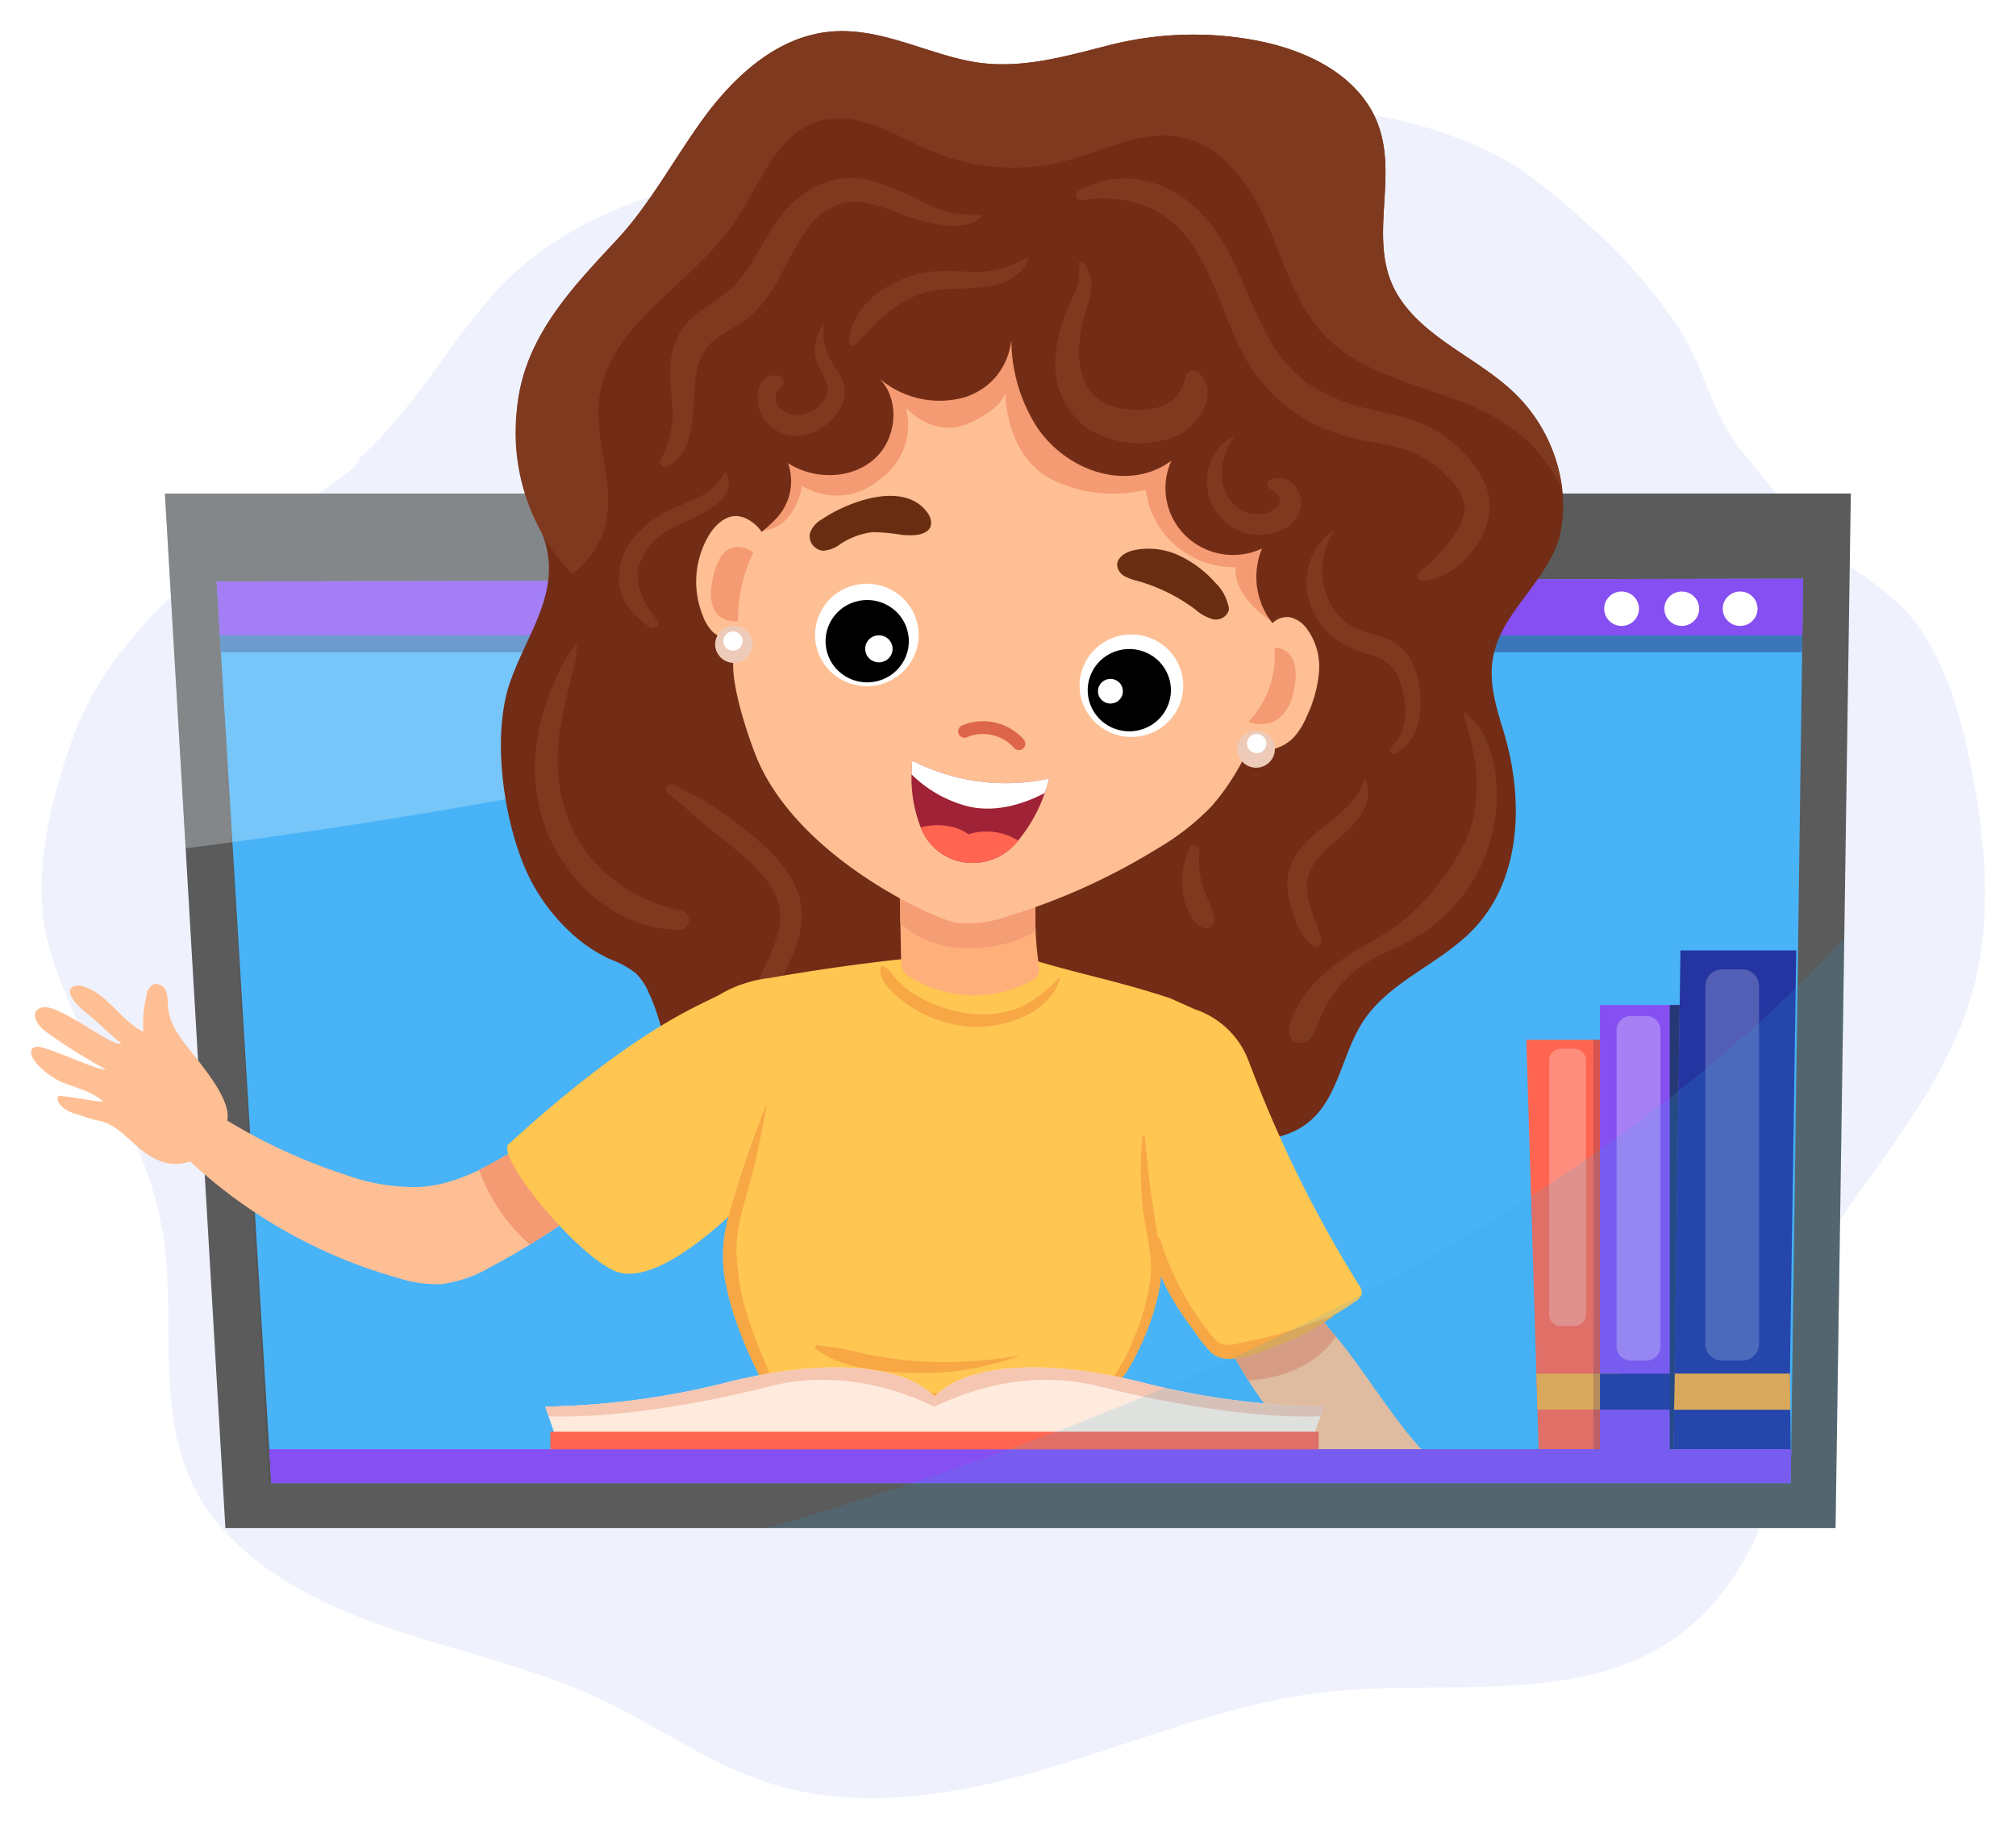 <?xml version="1.0" encoding="UTF-8"?> <svg xmlns="http://www.w3.org/2000/svg" width="259" height="235" fill="none"> <g filter="url(#a)"> <path d="M213.238 207.675c-12.294 7.171-28.187 4.111-42.613 5.676-12.191 1.323-23.588 6.065-35.257 9.592-11.669 3.528-24.456 5.845-36.106 2.262-8.003-2.461-14.752-7.492-22.283-11.007-9.088-4.241-19.188-6.218-28.672-9.634-9.484-3.416-18.847-8.768-23.25-17.272-5.295-10.226-2.252-22.374-4.253-33.565-2.259-12.629-10.848-23.534-14.443-35.895-2.54-8.732.096-19.037 3.165-27.51 3.243-8.954 12.259-19.014 20.946-24.224 2.835-1.7 5.634-3.403 8.31-5.326 1.174-.842 7.346-4.528 7.346-5.862 6.93-6.193 11.09-14.09 17.111-20.948 6.248-7.116 15.393-11.726 24.985-13.987a126.192 126.192 0 0 1 26.504-3.423c9.593-.148 18.898.68 28.154-2.378 1.944-.642 3.829-1.428 5.767-2.087 13.087-4.444 30.613-2.497 42.848 3.486 4.668 2.283 8.574 5.683 12.339 9.113a67.182 67.182 0 0 1 12.13 13.912c3.092 4.983 4.071 10.932 8.01 15.61 2.645 3.141 5.247 6.592 7.869 9.622 4.051 4.682 10.29 6.932 14.143 12.034 3.877 5.136 5.722 11.406 6.999 17.484 1.634 7.781 2.55 15.758 1.674 23.643-1.401 12.617-8.554 21.998-15.866 32.264-2.436 3.421-4.884 6.961-5.819 10.967a39 39 0 0 0-.688 5.82c-.45 5.696-1.996 10.942-3.161 16.46-2.045 9.693-6.519 19.707-15.889 25.173z" fill="#EFF2FD"></path> <path d="m237.781 59.401-.016 1.025-.795 53.861-.034 2.238-1.12 75.782H28.956l-1.096-18.742-4.01-68.588-2.665-45.576H237.78z" fill="#5B5B5C"></path> <path d="M229.775 186.54H34.578L27.826 70.699l203.823-.355-1.874 116.196z" fill="#545554"></path> <path d="M130.096 68.513c2.261 0 4.095-1.814 4.095-4.05 0-2.237-1.834-4.05-4.095-4.05-2.262 0-4.096 1.813-4.096 4.05 0 2.236 1.834 4.05 4.096 4.05z" fill="#3F4040"></path> <path d="M230.056 186.54H34.858L27.826 70.699l203.823-.355-1.593 116.196z" fill="#49B3F7"></path> <path d="m231.52 79.794.055-3.969H28.137l.241 3.97H231.52z" fill="#3A77BA"></path> <path d="M28.246 77.62H231.55l.099-7.276-203.823.355.42 6.922z" fill="#864FF1"></path> <path d="M223.561 76.41c1.234 0 2.235-.99 2.235-2.21 0-1.221-1.001-2.211-2.235-2.211-1.235 0-2.235.99-2.235 2.21 0 1.221 1 2.211 2.235 2.211zM216.06 76.41c1.234 0 2.235-.99 2.235-2.21 0-1.221-1.001-2.211-2.235-2.211-1.235 0-2.235.99-2.235 2.21 0 1.221 1 2.211 2.235 2.211zM208.328 76.41c1.235 0 2.236-.99 2.236-2.21 0-1.221-1.001-2.211-2.236-2.211-1.234 0-2.235.99-2.235 2.21 0 1.221 1.001 2.211 2.235 2.211z" fill="#fff"></path> <path d="M153.873 66.251h-13.155c-.48 0-.94-.188-1.279-.524a1.78 1.78 0 0 1-.392-1.95 1.79 1.79 0 0 1 .979-.967c.219-.09.454-.136.692-.136h13.155a1.83 1.83 0 0 1 1.28.523 1.77 1.77 0 0 1 .529 1.265c0 .475-.19.93-.53 1.265a1.818 1.818 0 0 1-1.279.524zM118.888 66.251h-13.155c-.48 0-.94-.188-1.279-.524a1.776 1.776 0 0 1 0-2.53 1.812 1.812 0 0 1 1.279-.523h13.155a1.822 1.822 0 0 1 1.279.523 1.79 1.79 0 0 1 .53 1.266c0 .474-.191.929-.53 1.264a1.818 1.818 0 0 1-1.279.524z" fill="#545554"></path> <path d="M189.181 59.402c-47.994 27.854-127.69 40.782-165.33 45.575l-2.665-45.575H189.18z" fill="#EBF7FD" style="mix-blend-mode:screen" opacity=".28"></path> <path d="M74.619 116.924a19.534 19.534 0 0 0 3.801 2.318 11.917 11.917 0 0 1 3.29 1.814 7.977 7.977 0 0 1 1.644 2.494c3.314 6.981 2.732 17.176 8.514 22.802 3.674 3.575 10.386 5 15.337 5.186 6.338.239 12.503 2.174 18.822 2.298 6.629.131 12.905-2.992 18.276-6.838a26.234 26.234 0 0 1 4.782-3.021c5.975-2.561 13.768.275 18.89-3.701 3.995-3.102 4.407-8.905 7.183-13.111 3.407-5.164 9.957-7.364 14.213-11.869 6.223-6.587 6.4-16.92 3.735-25.541-1.588-5.136-2.431-8.791.353-13.538 2.198-3.75 6.22-7.57 7.053-11.92.333-1.765.4-3.57.2-5.354a20.583 20.583 0 0 0-6.17-12.471c-4.706-4.51-11.489-6.95-14.917-12.473-4.479-7.22.781-16.095-3.318-23.628-2.901-5.332-9.099-8.096-15.119-9.207a43.698 43.698 0 0 0-18.537.607c-5.984 1.511-11.949 3.318-18.164 2.07-5.97-1.198-11.646-4.372-17.897-3.765-6.854.665-12.392 5.834-16.394 11.377-3.711 5.136-6.672 10.768-11.024 15.436-4.103 4.404-8.39 8.881-10.857 14.438-3.727 8.387-1.486 15.483 1.45 23.521 2.573 7.048-2.052 12.453-4.248 18.827-2.237 6.493-.965 16.228 1.417 22.56a24.43 24.43 0 0 0 7.685 10.689z" fill="#732C15"></path> <path d="M90.34 101.767c-1.547-1.285-2.998-2.68-4.582-3.92-.606-.474.14-1.396.786-1.05 1.792.963 3.613 1.824 5.317 2.938a50.912 50.912 0 0 1 4.551 3.393c2.748 2.267 5.628 4.999 6.399 8.603.74 3.459-.771 6.623-2.199 9.684a13.94 13.94 0 0 0-1.674 5.538c-.037.87.037 1.741.218 2.592.242.733.552 1.441.926 2.117.158.364-.284.734-.628.636a4.917 4.917 0 0 1-1.701-1.167 4.855 4.855 0 0 1-1.066-1.756 7.572 7.572 0 0 1-.242-4.478c.747-3.587 3.304-6.605 3.747-10.268.472-3.909-2.584-6.865-5.35-9.182-1.486-1.245-3.012-2.441-4.503-3.68zM176.534 119.11a15.578 15.578 0 0 0-7.124 8.144 6.522 6.522 0 0 1-.967 2.002c-.224.3-.54.521-.9.631-.36.11-.746.103-1.102-.019-1.036-.484-.922-1.98-.502-3.033 1.803-4.516 6.032-7.623 10.354-9.925a28.244 28.244 0 0 0 10.53-10.302 17.701 17.701 0 0 0 2.354-5.144c.538-2.472.651-5.016.335-7.525a59.59 59.59 0 0 0-1.511-6.346c-.015-.069.064-.155.134-.105 2.633 1.893 3.725 5.299 4.043 8.394a21.213 21.213 0 0 1-2.483 12.433 21.542 21.542 0 0 1-9.158 8.866c-1.318.676-2.703 1.223-4.003 1.929zM165.593 111.424a7.363 7.363 0 0 1 1.161-6.001c2.409-3.35 7.074-4.986 8.434-9.083a.151.151 0 0 1 .053-.076.153.153 0 0 1 .178-.002.15.15 0 0 1 .055.075c1.342 3.668-2.338 6.365-4.716 8.465-1.616 1.427-2.844 2.931-2.847 5.174-.003 2.494 1.376 4.48 1.831 6.844a.68.68 0 0 1-.315.751.693.693 0 0 1-.818-.078c-1.713-1.353-2.602-4.006-3.016-6.069zM151.888 110.347a10.519 10.519 0 0 1 .92-5.396c.328-.798 1.384-.191 1.294.513a11.217 11.217 0 0 0 .55 4.715c.408 1.318 1.248 2.633 1.382 3.992a1.083 1.083 0 0 1-.54.929 1.111 1.111 0 0 1-1.084.021c-1.594-.828-2.306-3.128-2.522-4.774z" fill="#7F391F"></path> <path d="M75.77 150.603a89.68 89.68 0 0 1-7.69 5.279 84.45 84.45 0 0 1-2.968 1.744c-.653.371-1.317.733-1.985 1.087a16.797 16.797 0 0 1-6.455 2.258 16.23 16.23 0 0 1-5.552-.798 65.305 65.305 0 0 1-28.632-16.838c-.87-.88-1.77-1.939-1.67-3.163.131-1.568 1.935-2.551 3.518-2.421 1.569.274 3.049.914 4.317 1.868a71.603 71.603 0 0 0 15.688 7.283 25.88 25.88 0 0 0 9.591 1.59 17.624 17.624 0 0 0 4.11-.783 24.984 24.984 0 0 0 3.512-1.403 62.506 62.506 0 0 0 7.023-4.169l7.193 8.466z" fill="#FFBF94"></path> <path d="M75.77 150.603a89.678 89.678 0 0 1-7.689 5.279 23.145 23.145 0 0 1-6.526-9.576 62.347 62.347 0 0 0 7.022-4.169l7.193 8.466z" fill="#F49B73"></path> <path d="M160.378 173.343a46.218 46.218 0 0 0 4.477 6.011 51.364 51.364 0 0 0 4.617 4.703c2.819-.108 12.172.398 15.044 0-4.583-3.997-8.944-11.723-12.872-16.337a84.892 84.892 0 0 1-1.549-1.863 27.94 27.94 0 0 1-3.061-4.427 13.121 13.121 0 0 1-1.101-2.747l-13.614-1.094a188.853 188.853 0 0 0 3.098 6.739 90.957 90.957 0 0 0 4.961 9.015z" fill="#FFBF94"></path> <path d="M155.417 164.328a90.64 90.64 0 0 0 4.961 9.015c6.391-.389 9.686-3.4 11.266-5.623a80.005 80.005 0 0 1-1.549-1.863 27.946 27.946 0 0 1-3.062-4.427l-8.307.292a37.82 37.82 0 0 0-3.309 2.606z" fill="#F49B73"></path> <path d="M150.369 124.253c-7.289-2.433-13.048-3.353-20.337-5.786-2.752-.919-.233.5-3.122.199a37.183 37.183 0 0 0-7.353.174 261.142 261.142 0 0 0-20.72 2.805 16.26 16.26 0 0 0-6.04 1.933c-2.151 1.378-10.203 3.692-27.301 19.268-2.339 1.082 8.072 13.943 13.373 16.382 6.618 3.045 20.761-12.006 25.64-19.598.143-.38.42-.696.781-.888a1.704 1.704 0 0 1 1.181-.157l33.485 2.621a2.13 2.13 0 0 1 1.252.37c.287.305.478.688.546 1.1a64.864 64.864 0 0 0 14.037 25.934c.329.439.77.785 1.277 1.001a3.12 3.12 0 0 0 1.503-.003 38.798 38.798 0 0 0 15.574-6.424c.376-.203.66-.539.798-.941a1.724 1.724 0 0 0-.381-1.194 159.312 159.312 0 0 1-13.708-27.606c-.17-.446-.341-.898-.519-1.348a11.051 11.051 0 0 0-2.722-3.993 11.2 11.2 0 0 0-4.18-2.471l-3.064-1.378z" fill="#FFC652"></path> <path d="m115.335 98.302.06 2.835.045 2.119c.018.946.037 1.894.058 2.842.017.883.037 1.768.055 2.653l.015.768c.035 1.674.069 3.347.102 5.021l.098 4.706c-.025.477.059.952.247 1.392a2.82 2.82 0 0 0 1.078.998 15.628 15.628 0 0 0 15.514.322 1.731 1.731 0 0 0 .887-1.778 41.345 41.345 0 0 1-.445-4.58 41.294 41.294 0 0 1 .432-7.952 38.92 38.92 0 0 1 .71-3.599l.048-.195-.508-.148-5.119-1.501-1.897-.559-11.38-3.344z" fill="#FFAF79"></path> <path d="M4.829 125.683c.258-.188.57-.289.89-.29 2.24-.138 9.06 5.37 9.848 4.632-1.807-1.447-2.825-2.577-4.632-4.023-.908-.727-2.623-2.468-1.692-3.165a1.678 1.678 0 0 1 1.46-.106c3.133.904 4.777 4.417 7.723 5.807-.127-1.59.018-3.191.429-4.734.148-.559.404-1.184.961-1.358a1.365 1.365 0 0 1 1.525.952c.164.638.238 1.294.222 1.951.219 2.77 2.388 4.927 4.072 7.151 1.684 2.224 4.764 6.167 3.148 8.44l-1.76 2.93c-2.955 1.96-5.308 2.331-8.231.323-2.064-1.417-3.64-3.748-6.106-4.222-1.097-.211-1.95-.578-3.024-.886-1.074-.308-2.667-1.321-2.157-2.306 1.827.117 3.961.638 5.79.755-1.41-1.271-3.352-1.739-5.129-2.424-1.777-.684-4.729-3.069-4.072-4.319.192-.366.725-.346 1.134-.266 1.758.345 8.25 3.354 8.324 2.827a68.313 68.313 0 0 1-7.969-5.056c-.787-.682-1.554-1.945-.754-2.613z" fill="#FFBF94"></path> <path d="M142.661 172.464h-43.81v11.897h43.81v-11.897z" fill="#FFC652"></path> <path d="M99.022 138.423a62.44 62.44 0 0 1-2.812 9.612 42.19 42.19 0 0 0-2.306 5.852c-.947 3.84-.038 7.866.95 11.697 1.08 4.186 5.056 11.951 6.751 12.958.984.584 3.32.413 4.467.472 3.999.204 7.961.46 11.963.421a233.613 233.613 0 0 0 20.254-1.079 3.116 3.116 0 0 0 2.466-1.252c2.144-2.658 4.599-5.573 5.428-8.957.203-.826.308-1.653.549-2.491l.857-2.976 1.713-5.952 2.192-7.618-3.216-12.322-15.6-6.061s-34.823.551-34.544 1.378a32.366 32.366 0 0 1 0 5.234l.888 1.084z" fill="#FFC652"></path> <path d="M94.548 149.004c1.122-3.72 2.432-7.312 3.824-10.937a.058.058 0 0 1 .028-.033.06.06 0 0 1 .043-.005.058.058 0 0 1 .042.069c-.626 3.261-1.229 6.485-2.096 9.696-.83 3.071-1.825 5.892-1.778 9.092a31.72 31.72 0 0 0 1.757 9.184c1.044 3.244 2.819 6.506 3.529 9.788.046.213-.022.544-.236.49a.332.332 0 0 1-.178-.174 55.857 55.857 0 0 1-4.06-8.11 55.764 55.764 0 0 1-.896-2.408 33.45 33.45 0 0 1-1.283-4.725c-1.044-4.971.308-8.623 1.304-11.927zM142.001 174.538c.084-.125.172-.248.257-.369.601-.857 1.105-1.782 1.666-2.65a18.719 18.719 0 0 0 1.628-3.34 28.68 28.68 0 0 0 2.309-8.486c.171-2.824-.717-5.642-1.037-8.437a44.839 44.839 0 0 1-.05-9.266.158.158 0 0 1 .157-.15.157.157 0 0 1 .157.15c.282 3.457.712 6.973 1.244 10.401.136.879.294 1.747.436 2.611a.458.458 0 0 1 .318.303 36.681 36.681 0 0 0 6.855 12.607c1.156 1.343 2.581.792 4.11.465 1.243-.265 2.486-.557 3.719-.868 2.541-.64 4.93-1.682 7.431-2.429.035-.011.069.04.038.065a31.66 31.66 0 0 1-7.817 3.958c-2.084.815-5.812 2.464-7.789.682a18.978 18.978 0 0 1-2.281-2.87 40.163 40.163 0 0 1-2.508-3.662 27.119 27.119 0 0 1-1.686-3.306c-.025.478-.077.954-.155 1.426a32.345 32.345 0 0 1-2.792 8.19c-.401.854-.85 1.685-1.346 2.489-.528.85-1.305 1.565-1.894 2.388a3.12 3.12 0 0 1-1.121 1.141.789.789 0 0 1-.29.08c.035-.408.188-.798.441-1.123zM105.823 172.702c1.235.186 2.445.812 3.682 1.084 1.244.275 2.521.466 3.783.649 2.893.407 5.815.592 8.737.552 5.717-.032 11.4-.88 16.872-2.518.135-.042.232.171.098.23a45.144 45.144 0 0 1-8.311 2.952 51.223 51.223 0 0 1-9.161 1.227 48.358 48.358 0 0 1-9.028-.526c-2.253-.331-5.889-.841-7.225-2.938-.251-.394.162-.77.553-.712zM104.968 168.834c2.018.172 4.016.525 5.969 1.055 2.203.454 4.431.776 6.673.962 4.448.307 8.917.071 13.306-.703.003-.001.007 0 .01.002.003.001.005.004.006.008a.012.012 0 0 1-.001.01c-.001.003-.004.005-.008.007a36.268 36.268 0 0 1-13.562 2.197c-4.009-.079-9.322-.55-12.573-3.108-.177-.139-.026-.434.18-.43z" fill="#F7A845"></path> <path d="M115.499 106.098c.017.883.037 1.768.054 2.653l.016.768c.034 1.674.069 3.347.102 5.021 4.959 4.975 13.915 3.385 17.379 1.06a41.294 41.294 0 0 1 .432-7.952c-.735-.46-1.277-.788-1.277-.788s-2.26-.122-5.204-.27c-3.822-.19-8.801-.425-11.502-.492z" fill="#F59D75"></path> <path d="M113.115 120.339c.032-.205.29-.256.446-.179.748.366 1.153 1.208 1.716 1.802a11.2 11.2 0 0 0 2.448 1.915 17.272 17.272 0 0 0 6.813 2.323c2.291.316 4.625.005 6.75-.898a17.235 17.235 0 0 0 4.795-3.74.059.059 0 0 1 .034-.015.057.057 0 0 1 .036.007c.011.007.02.016.025.028a.06.06 0 0 1 .003.037c-1.174 4.663-7.635 6.687-11.889 6.244a16.132 16.132 0 0 1-7.384-2.603c-1.403-.963-4.092-2.99-3.793-4.921z" fill="#F7A845"></path> <path d="M18.854 123.804a1.605 1.605 0 0 1 .962-1.358c.328-.054.665.014.946.19.28.175.487.447.58.762.163.638.237 1.294.22 1.951.22 2.77 2.389 4.927 4.073 7.151 1.684 2.224 4.764 6.167 3.148 8.44l-1.76 2.93c-2.955 1.96-3.586 1.594-6.509-.413-.921-.633 1.076-4.212.476-7.12-.856-4.146-3.012-6.594-2.136-12.533zM166.839 64.896a65.79 65.79 0 0 1-6.432 27.225 30.282 30.282 0 0 1-4.705 7.402 31.945 31.945 0 0 1-6.949 5.454 82.07 82.07 0 0 1-19.078 8.663 15.285 15.285 0 0 1-6.81.905c-2.726-.435-20.759-8.482-25.867-21.736-1.13-2.934-3.309-9.496-2.707-12.58 1.788-9.152 3.577-18.309 5.815-27.364 1.788-7.231 4.039-14.71 9.257-20.075a41.662 41.662 0 0 1 7.45-5.731 37.497 37.497 0 0 1 8.112-4.257c5.359-1.819 11.209-1.37 16.831-.679 4.023.495 8.142 1.139 11.646 3.154a23.437 23.437 0 0 1 6.948 6.586 41.986 41.986 0 0 1 8.069 27.395l-1.58 5.638z" fill="#FFBF94"></path> <path d="M163.242 75.76s-4.855-3.076-4.502-6.897a11.477 11.477 0 0 1-7.704-2.772 11.238 11.238 0 0 1-3.832-7.167 17.905 17.905 0 0 1-12.28-1.425c-5.848-3.23-5.755-10.987-5.755-10.987s-.541 2.156-4.945 3.963c-4.405 1.808-7.84-2.097-7.84-2.097a8.522 8.522 0 0 1-.239 5.165 8.625 8.625 0 0 1-3.186 4.1 8.464 8.464 0 0 1-9.913.774s-.704 5.213-4.95 5.757c-4.247.544-4.142-13.23-4.142-13.23s19.19-8.817 19.382-9.157c.192-.34 23.246-8.808 23.59-8.618.344.19 19.3 11.771 20.332 12.34 1.032.57 9.598 21.365 10.246 22.615.648 1.25-4.262 7.637-4.262 7.637z" fill="#F49B73"></path> <path d="M157.796 73.817a5.73 5.73 0 0 0-1.629-2.916 14.296 14.296 0 0 0-4.737-3.56 9.255 9.255 0 0 0-5.849-.636c-.99.24-2.084.902-2.055 1.91a1.8 1.8 0 0 0 .936 1.401 6.45 6.45 0 0 0 1.654.608 22.652 22.652 0 0 1 7.415 3.647 5.925 5.925 0 0 0 2.236 1.263 1.75 1.75 0 0 0 1.248-.133c.385-.197.681-.53.831-.932.193-.865-.57-1.624-1.26-2.19l1.21 1.538zM115.829 64.71a23.251 23.251 0 0 0-3.703-.346 9.415 9.415 0 0 0-4.201 1.56 4.015 4.015 0 0 1-2.194.826 1.918 1.918 0 0 1-1.335-.75 1.888 1.888 0 0 1-.35-1.48 3.312 3.312 0 0 1 1.53-1.796c3.63-2.458 10.763-4.972 13.641-.768.681.995 1.021 3.191-3.388 2.753z" fill="#692E12"></path> <path d="M130.316 92.137a5.136 5.136 0 0 0-2.855-1.703c-.145-.033-.291-.058-.438-.084a2.737 2.737 0 0 0-.315-.034 6.207 6.207 0 0 0-.889 0 5.33 5.33 0 0 0-1.666.429.85.85 0 0 1-.635-.075.831.831 0 0 1-.397-.495.84.84 0 0 1 .081-.624.86.86 0 0 1 .495-.397 7.008 7.008 0 0 1 4.176-.323 6.953 6.953 0 0 1 3.602 2.114.847.847 0 0 1 .023 1.169.846.846 0 0 1-1.182.023z" fill="#DD664A"></path> <path d="M167.396 78.996a9.672 9.672 0 0 1-5.245-5.192 9.524 9.524 0 0 1-.014-7.34 8.77 8.77 0 0 1-5.162.711 8.718 8.718 0 0 1-4.644-2.34 8.558 8.558 0 0 1-2.453-4.548 8.5 8.5 0 0 1 .621-5.118 9.747 9.747 0 0 1-5.099 1.926c-4.67.425-9.304-2.166-12.004-5.958a20.863 20.863 0 0 1-3.39-13.237c.155 4.492-2.191 7.818-5.936 9.095a11.892 11.892 0 0 1-5.864.22 11.815 11.815 0 0 1-5.243-2.607c2.759 2.787 2.257 7.86-.711 10.428-2.967 2.57-7.704 2.593-11.01.466a6.955 6.955 0 0 1 .256 3.684 7.005 7.005 0 0 1-1.664 3.306 17.79 17.79 0 0 1-6.131 4.3c-2.513-2.845-3.33-6.788-3.505-10.562-.433-10.352 3.198-20.47 10.134-28.235a67.014 67.014 0 0 1 8.303-7.497 32.026 32.026 0 0 1 6.013-4.011c4.408-2.093 9.484-2.246 14.369-2.05 4.229.09 8.435.648 12.54 1.66 6.209 1.657 11.873 4.842 17.459 7.994 3.668 2.071 7.483 4.277 9.743 7.806 1.808 2.823 2.432 6.212 3.745 9.29 1.077 2.529 2.627 4.863 3.444 7.486 1.687 5.415.054 11.239-1.631 16.655a830.547 830.547 0 0 1-3.571 11.202c-.35 1.073-1.083 2.386-2.203 2.175l-1.147.291z" fill="#732C15"></path> <path d="M162.899 76.968a2.587 2.587 0 0 1 1.142-1.345 2.63 2.63 0 0 1 1.748-.31 3.686 3.686 0 0 1 2.062 1.406 8.223 8.223 0 0 1 1.605 5.617 16.414 16.414 0 0 1-1.592 5.722 9.309 9.309 0 0 1-1.587 2.6 5.458 5.458 0 0 1-2.485 1.516 5.513 5.513 0 0 1-2.92.032 5.466 5.466 0 0 1-2.518-1.462 5.371 5.371 0 0 1-1.395-2.537l5.94-11.239z" fill="#FFBF94"></path> <path d="M163.732 79.204s3.712-.181 2.475 5.606c-1.236 5.788-5.824 3.924-5.824 3.924a12.42 12.42 0 0 0 2.695-4.414c.577-1.641.8-3.384.654-5.116z" fill="#F49B73"></path> <path d="M98.647 66.132a5.147 5.147 0 0 0-.87-1.916 5.21 5.21 0 0 0-1.569-1.417 3.468 3.468 0 0 0-1.512-.498c-1.432-.085-2.663 1.011-3.455 2.195a11.663 11.663 0 0 0-.954 10.585 5.849 5.849 0 0 0 1.237 2.056 3.977 3.977 0 0 0 2.797 1.042 3.973 3.973 0 0 0 2.735-1.194l1.591-10.853z" fill="#FFBF94"></path> <path d="M94.813 75.798s-4.362.648-3.3-5.174c1.23-6.74 5.276-3.662 5.276-3.662a19.843 19.843 0 0 0-1.976 8.836z" fill="#F49B73"></path> <path d="M159.061 92.892c.13.453.393.857.755 1.163a2.422 2.422 0 0 0 2.656.307 2.394 2.394 0 0 0 1.006-.96 2.359 2.359 0 0 0-.213-2.635 2.407 2.407 0 0 0-1.148-.789 2.432 2.432 0 0 0-1.397-.025 2.4 2.4 0 0 0-1.444 1.13 2.354 2.354 0 0 0-.215 1.809zM91.972 79.427c.13.452.392.857.755 1.162a2.43 2.43 0 0 0 2.656.307 2.395 2.395 0 0 0 1.005-.958 2.359 2.359 0 0 0-.213-2.636 2.406 2.406 0 0 0-1.147-.789 2.432 2.432 0 0 0-2.234.397 2.387 2.387 0 0 0-.897 1.59c-.037.311-.012.626.075.927z" fill="#EECAB9"></path> <path d="M160.254 91.86a1.247 1.247 0 0 0 1.761.76c.219-.112.4-.285.52-.497a1.22 1.22 0 0 0-.11-1.361 1.247 1.247 0 0 0-1.315-.42 1.244 1.244 0 0 0-.746.583 1.23 1.23 0 0 0-.11.934zM92.969 78.69c.067.234.202.444.39.601a1.25 1.25 0 0 0 1.89-.337 1.218 1.218 0 0 0-.11-1.36 1.256 1.256 0 0 0-1.314-.42 1.24 1.24 0 0 0-.746.582c-.16.285-.2.621-.11.935z" fill="#fff"></path> <path d="M73.497 69.754a11.4 11.4 0 0 0 4.216-6.042c1.454-5.353-1.409-11.008-.724-16.509 1.19-9.584 11.964-14.648 17.402-22.668 3.26-4.808 5.319-11.407 10.948-12.994 5.016-1.412 9.911 2.06 14.727 4.032a26.787 26.787 0 0 0 16.786 1.113c4.986-1.303 9.929-4.083 14.974-3.029 5.382 1.129 8.885 6.258 11.041 11.266 2.156 5.005 3.684 10.508 7.532 14.397 6.193 6.262 16.431 6.47 23.648 11.546a20.157 20.157 0 0 1 6.664 8.077 20.576 20.576 0 0 0-6.169-12.471c-4.707-4.51-11.49-6.95-14.917-12.473-4.479-7.22.781-16.095-3.318-23.628-2.901-5.332-9.099-8.096-15.119-9.207a43.698 43.698 0 0 0-18.537.607c-5.984 1.511-11.949 3.318-18.164 2.07-5.97-1.198-11.646-4.372-17.897-3.765-6.855.665-12.392 5.834-16.394 11.377-3.711 5.136-6.672 10.768-11.024 15.436-4.103 4.404-8.39 8.881-10.857 14.438a26.32 26.32 0 0 0-1.652 14.97 26.484 26.484 0 0 0 6.834 13.457z" fill="#7F391F"></path> <path d="M138.536 20.538a11.569 11.569 0 0 1 7.788-1.47 13.799 13.799 0 0 1 7.345 3.657c4.498 4.234 6.035 10.301 8.757 15.612a18.226 18.226 0 0 0 5.458 6.804 22.568 22.568 0 0 0 7.603 3.3c3.021.756 6.048 1.142 8.777 2.746a17.145 17.145 0 0 1 5.911 5.732c1.843 2.994 1.491 6.068-.367 8.974-1.624 2.54-4.028 4.49-7.114 4.72a.64.64 0 0 1-.574-.38.63.63 0 0 1-.043-.354.63.63 0 0 1 .159-.32 20.592 20.592 0 0 0 4.84-5.174 6.58 6.58 0 0 0 1.075-3.41 6.263 6.263 0 0 0-1.869-3.373 13.378 13.378 0 0 0-5.78-3.84c-2.589-.846-5.341-1.03-7.95-1.814a21.079 21.079 0 0 1-12.085-9.121c-2.833-4.654-3.977-10.1-6.87-14.72a13.72 13.72 0 0 0-6.019-5.47 15.268 15.268 0 0 0-8.515-.903c-.696.137-1.224-.813-.527-1.197zM84.868 55.101a13.882 13.882 0 0 0 1.54-5.77c-.024-1.935-.37-3.852-.306-5.79a9.666 9.666 0 0 1 1.663-5.459c1.346-1.864 3.35-2.862 5.171-4.184 3.427-2.486 4.894-7.032 7.466-10.268 2.835-3.567 6.856-5.575 11.455-4.458a36.012 36.012 0 0 1 6.878 2.883 15.724 15.724 0 0 0 3.637 1.3c1.246.25 2.504.135 3.744.33.029.004.033.041.017.06-1.155 1.378-3.342 1.361-4.982 1.168a27.443 27.443 0 0 1-6.306-1.765c-1.955-.726-4.139-1.49-6.257-1.134a8.204 8.204 0 0 0-5.041 3.64c-2.536 3.54-3.704 7.905-7.061 10.881-1.587 1.407-3.693 2.15-5.213 3.587a7.873 7.873 0 0 0-1.923 4.81c-.445 3.436.18 9.392-3.782 11.044-.547.229-.876-.459-.7-.875z" fill="#7F391F"></path> <path d="M109.091 39.939c.268-4.42 4.327-7.416 8.351-8.624 2.365-.71 4.708-.488 7.138-.42a12.474 12.474 0 0 0 3.993-.386c1.222-.372 2.323-.942 3.497-1.417.082-.034.133.069.106.132-2.023 4.703-7.968 3.485-11.966 4.073-4.514.666-7.339 3.845-10.291 6.968a.484.484 0 0 1-.522.105.482.482 0 0 1-.306-.431zM135.581 41.904a18.99 18.99 0 0 1 1.333-5.646c.742-1.914 2.142-4.138 1.659-6.265a.293.293 0 0 1 .136-.325.302.302 0 0 1 .354.034c2.221 2.082.672 5.137.076 7.615-.673 2.798-.9 5.938.664 8.497 1.512 2.474 4.329 2.915 7.054 2.806a6.394 6.394 0 0 0 3.948-1.325 6.257 6.257 0 0 0 1.506-2.943 1.03 1.03 0 0 1 1.231-.716c.172.04.33.123.459.242 2.812 2.572-.083 6.84-2.766 8.11a12.794 12.794 0 0 1-11.515-.928 10.339 10.339 0 0 1-3.271-4.047 10.213 10.213 0 0 1-.868-5.109zM155.078 58.402a6.772 6.772 0 0 1 .75-3.773 5.79 5.79 0 0 1 2.688-2.573c.029-.015.074.018.051.05-1.847 2.526-2.408 6.434.059 8.765a4.143 4.143 0 0 0 1.938 1.073c.733.176 1.5.15 2.22-.075.572-.192 1.503-.702 1.64-1.356.166-.788-.684-1.381-1.294-1.705a.669.669 0 0 1-.337-.563.665.665 0 0 1 .316-.575c2.479-1.16 4.625 1.506 3.902 3.88-.855 2.804-4.608 3.655-7.141 2.9a6.904 6.904 0 0 1-3.338-2.294 6.776 6.776 0 0 1-1.454-3.754zM167.84 71.442a8.36 8.36 0 0 1 .735-4.012 8.464 8.464 0 0 1 2.548-3.205c.089-.073.251.015.177.13a9.294 9.294 0 0 0-.307 9.32 7.84 7.84 0 0 0 3.561 3.186c1.495.672 3.192.798 4.608 1.667 2.465 1.513 3.273 4.776 3.345 7.462.071 2.655-.668 5.389-3.124 6.791-.507.29-1.139-.412-.666-.821 2.339-2.024 2.105-5.729 1.141-8.383a5.03 5.03 0 0 0-1.251-2.074 5.113 5.113 0 0 0-2.084-1.262 16.352 16.352 0 0 1-4.327-1.697 9.755 9.755 0 0 1-2.984-3.067 9.632 9.632 0 0 1-1.372-4.035zM100.016 44.238a.877.877 0 0 1 .636 1.06.88.88 0 0 1-.218.395c-1.621 1.31-.59 3.108 1.211 3.53.896.151 1.818.01 2.625-.405a4.143 4.143 0 0 0 1.845-1.89c.835-1.703-1.181-3.509-1.398-5.237a5.883 5.883 0 0 1 1.139-4.221c.01-.013.025.001.024.013a7.735 7.735 0 0 0 .925 4.93c.704 1.225 1.729 2.282 1.761 3.775.056 2.554-2.448 4.92-4.767 5.592a5.085 5.085 0 0 1-3.551-.213 5.006 5.006 0 0 1-2.522-2.482c-.823-1.96-.507-5.19 2.29-4.847zM79.547 70.976a8.077 8.077 0 0 1 1.778-5.816 14.142 14.142 0 0 1 5.754-4.1c2.421-1.045 4.715-1.77 5.925-4.296a.186.186 0 0 1 .25-.07.184.184 0 0 1 .07.064c1.827 4.078-4.91 5.818-7.29 7.267a8.049 8.049 0 0 0-2.604 2.17 7.945 7.945 0 0 0-1.468 3.038c-.38 2.29 1.117 4.748 2.492 6.475.502.631-.487 1.234-1.031.816a11.08 11.08 0 0 1-2.63-2.411 6.814 6.814 0 0 1-1.246-3.137zM69.15 90.185a28.731 28.731 0 0 1 1.695-5.684c.42-1.01.865-2.013 1.347-2.995.498-1.017 1.16-1.848 1.74-2.793a.13.13 0 0 1 .16-.053.127.127 0 0 1 .079.148c-.144.784-.122 1.551-.311 2.351-.219.92-.46 1.836-.679 2.757-.418 1.76-.849 3.53-1.14 5.315-.71 3.735-.479 7.585.672 11.211 2.306 6.772 7.973 11.05 14.897 12.559.288.083.537.265.703.513a1.238 1.238 0 0 1-.2 1.609 1.27 1.27 0 0 1-.809.327c-7.911.013-14.536-5.971-17.201-13.036a22.939 22.939 0 0 1-.953-12.23z" fill="#7F391F"></path> <path d="M117.205 93.71s-.085.697-.097 1.772a17.276 17.276 0 0 0 1.179 6.803 7.041 7.041 0 0 0 2.158 2.987 7.15 7.15 0 0 0 3.386 1.505 7.47 7.47 0 0 0 3.871-.454 7.387 7.387 0 0 0 3.1-2.337 19.416 19.416 0 0 0 3.417-6.119c.396-1.107.576-1.857.576-1.857a26.284 26.284 0 0 1-17.59-2.3z" fill="#9F2236"></path> <path d="M117.205 93.71s-.085.697-.097 1.772a15.96 15.96 0 0 0 7.146 4.08c4.126 1.046 8.195-.741 9.965-1.695.396-1.107.576-1.857.576-1.857a26.284 26.284 0 0 1-17.59-2.3z" fill="#fff"></path> <path d="M118.287 102.285a7.033 7.033 0 0 0 2.158 2.987 7.15 7.15 0 0 0 3.386 1.505 7.47 7.47 0 0 0 3.871-.454 7.378 7.378 0 0 0 3.099-2.338 7.698 7.698 0 0 0-6.384-.81s-2.214-1.848-6.13-.89z" fill="#FF6551"></path> <path d="M114.078 83.582c3.356-1.481 4.863-5.373 3.366-8.692-1.498-3.32-5.433-4.81-8.789-3.33-3.357 1.481-4.864 5.373-3.366 8.693 1.497 3.32 5.432 4.81 8.789 3.329z" fill="#fff"></path> <path d="M115.83 81.347A5.25 5.25 0 0 0 114.419 74c-2.441-1.643-5.767-1.018-7.428 1.396a5.25 5.25 0 0 0 1.411 7.346c2.441 1.643 5.767 1.018 7.428-1.396z" fill="#000"></path> <path d="M114.476 78.56a1.726 1.726 0 0 1-.222 1.918 1.775 1.775 0 0 1-2.717-.042 1.724 1.724 0 0 1-.161-1.925 1.752 1.752 0 0 1 1.392-.889 1.772 1.772 0 0 1 1.281.406c.176.148.321.328.427.531zM151.988 84.632c.301-3.623-2.424-6.801-6.087-7.1-3.663-.297-6.877 2.398-7.179 6.02-.301 3.623 2.424 6.802 6.087 7.1 3.664.298 6.877-2.398 7.179-6.02z" fill="#fff"></path> <path d="M146.974 89.61c2.762-1.032 4.155-4.083 3.112-6.814-1.044-2.732-4.129-4.11-6.891-3.078-2.762 1.033-4.156 4.084-3.112 6.816 1.044 2.731 4.129 4.109 6.891 3.077z" fill="#000"></path> <path d="M141.064 84.882c.016.313.126.613.315.864a1.614 1.614 0 0 0 2.469.114 1.575 1.575 0 0 0 .257-1.74 1.589 1.589 0 0 0-.626-.678 1.612 1.612 0 0 0-2.006.3 1.57 1.57 0 0 0-.409 1.14z" fill="#fff"></path> <path d="m34.594 182.183.264 4.357h195.198l.06-4.357H34.594z" fill="#864FF1"></path> <path d="M228.53 185.745a5.928 5.928 0 0 0 1.539-.213l.046-3.349H34.594l.216 3.562h193.72z" fill="#864FF1"></path> <path d="M205.549 129.578v52.592h-7.88l-.15-5.081-.139-4.616-.116-3.904-.131-4.398-.002-.003-1.037-34.59h9.455z" fill="#FF6551"></path> <path d="m217.626 125.115-2.182 47.358-.113 2.465-.1 2.151-.231 5.081h-9.452v-57.055h12.078z" fill="#864FF1"></path> <path d="M208.367 177.089h-10.849l-.139-4.615h10.685l.303 4.615z" fill="#F7A845"></path> <path d="M218.323 177.089h-12.775v-4.615h12.471c.108 1.645.209 3.194.304 4.615z" fill="#2435A1"></path> <path d="M199.026 164.869v-32.656c0-.394.159-.772.441-1.051a1.511 1.511 0 0 1 1.063-.436h1.722c.399 0 .781.157 1.063.436.282.279.44.657.44 1.051v32.656c0 .394-.158.773-.44 1.051a1.511 1.511 0 0 1-1.063.436h-1.722c-.399 0-.781-.157-1.063-.436a1.477 1.477 0 0 1-.441-1.051z" fill="#FF8D7E"></path> <path d="M207.685 128.33v40.648a1.82 1.82 0 0 0 1.83 1.809h1.98a1.82 1.82 0 0 0 1.83-1.809V128.33c0-1-.819-1.81-1.83-1.81h-1.98a1.82 1.82 0 0 0-1.83 1.81z" fill="#A880F5"></path> <path d="M215.232 169.605v-1.372s.027.544 0 1.372z" fill="#471E44" style="mix-blend-mode:multiply" opacity=".25"></path> <path d="M230.055 182.167v.003H215l.069-5.064.03-2.202.035-2.448.659-47.341.098-7.021h14.877l-.807 54.05.003.312.045 4.65.046 5.061z" fill="#2435A1"></path> <path d="M230.009 177.106H215.07l.065-4.649h14.83l.044 4.649z" fill="#F7A845"></path> <path d="M219.091 168.655v-45.991c0-.566.227-1.108.632-1.508.404-.4.952-.624 1.524-.624h2.584c.571 0 1.12.224 1.524.624.404.4.632.942.632 1.508v45.991a2.125 2.125 0 0 1-1.331 1.97 2.181 2.181 0 0 1-.825.162h-2.584c-.572 0-1.12-.224-1.524-.624a2.118 2.118 0 0 1-.632-1.508z" fill="#525FB5"></path> <path d="M204.718 129.578v52.619l.83-.027v-52.592h-.83z" fill="#471E44" style="mix-blend-mode:multiply" opacity=".23"></path> <path d="M214.516 125.115v57.052l.484.003.793-57.055h-1.277z" fill="#243976"></path> <path d="m170.066 176.699-.428 1.241-.847 2.463-48.732 1.144-48.733-1.144-1.274-3.704a101.488 101.488 0 0 0 22.552-2.909c11.113-2.909 22.552-3.233 27.455 1.616 4.902-4.849 16.342-4.525 27.455-1.616a101.478 101.478 0 0 0 22.552 2.909z" fill="#FFEBDD"></path> <path d="M169.412 182.194H70.705v-2.263h98.707v2.263z" fill="#FF6551"></path> <path d="m170.065 176.699-.428 1.241c-6.311.275-16.895-.918-28.334-3.827-11.44-2.909-20.918 2.586-21.245 2.586v-1.293c4.903-4.849 16.342-4.525 27.455-1.616a101.493 101.493 0 0 0 22.552 2.909z" fill="#F5C6B1"></path> <path d="m70.052 176.699.428 1.241c6.311.275 16.894-.918 28.334-3.827 11.439-2.909 20.918 2.586 21.245 2.586v-1.293c-4.903-4.849-16.342-4.525-27.455-1.616a101.488 101.488 0 0 1-22.552 2.909z" fill="#F5C6B1"></path> <path d="m236.937 116.525-1.121 75.782H98.588c44.455-12.844 101.567-35.995 138.349-75.782z" fill="#29ABE2" style="mix-blend-mode:multiply" opacity=".15"></path> </g> <defs> <filter id="a" x="0" y="0" width="259" height="235" filterUnits="userSpaceOnUse" color-interpolation-filters="sRGB"> <feFlood flood-opacity="0" result="BackgroundImageFix"></feFlood> <feColorMatrix in="SourceAlpha" values="0 0 0 0 0 0 0 0 0 0 0 0 0 0 0 0 0 0 127 0" result="hardAlpha"></feColorMatrix> <feOffset dy="4"></feOffset> <feGaussianBlur stdDeviation="2"></feGaussianBlur> <feComposite in2="hardAlpha" operator="out"></feComposite> <feColorMatrix values="0 0 0 0 0 0 0 0 0 0 0 0 0 0 0 0 0 0 0.25 0"></feColorMatrix> <feBlend in2="BackgroundImageFix" result="effect1_dropShadow_3521_2767"></feBlend> <feBlend in="SourceGraphic" in2="effect1_dropShadow_3521_2767" result="shape"></feBlend> </filter> </defs> </svg> 
